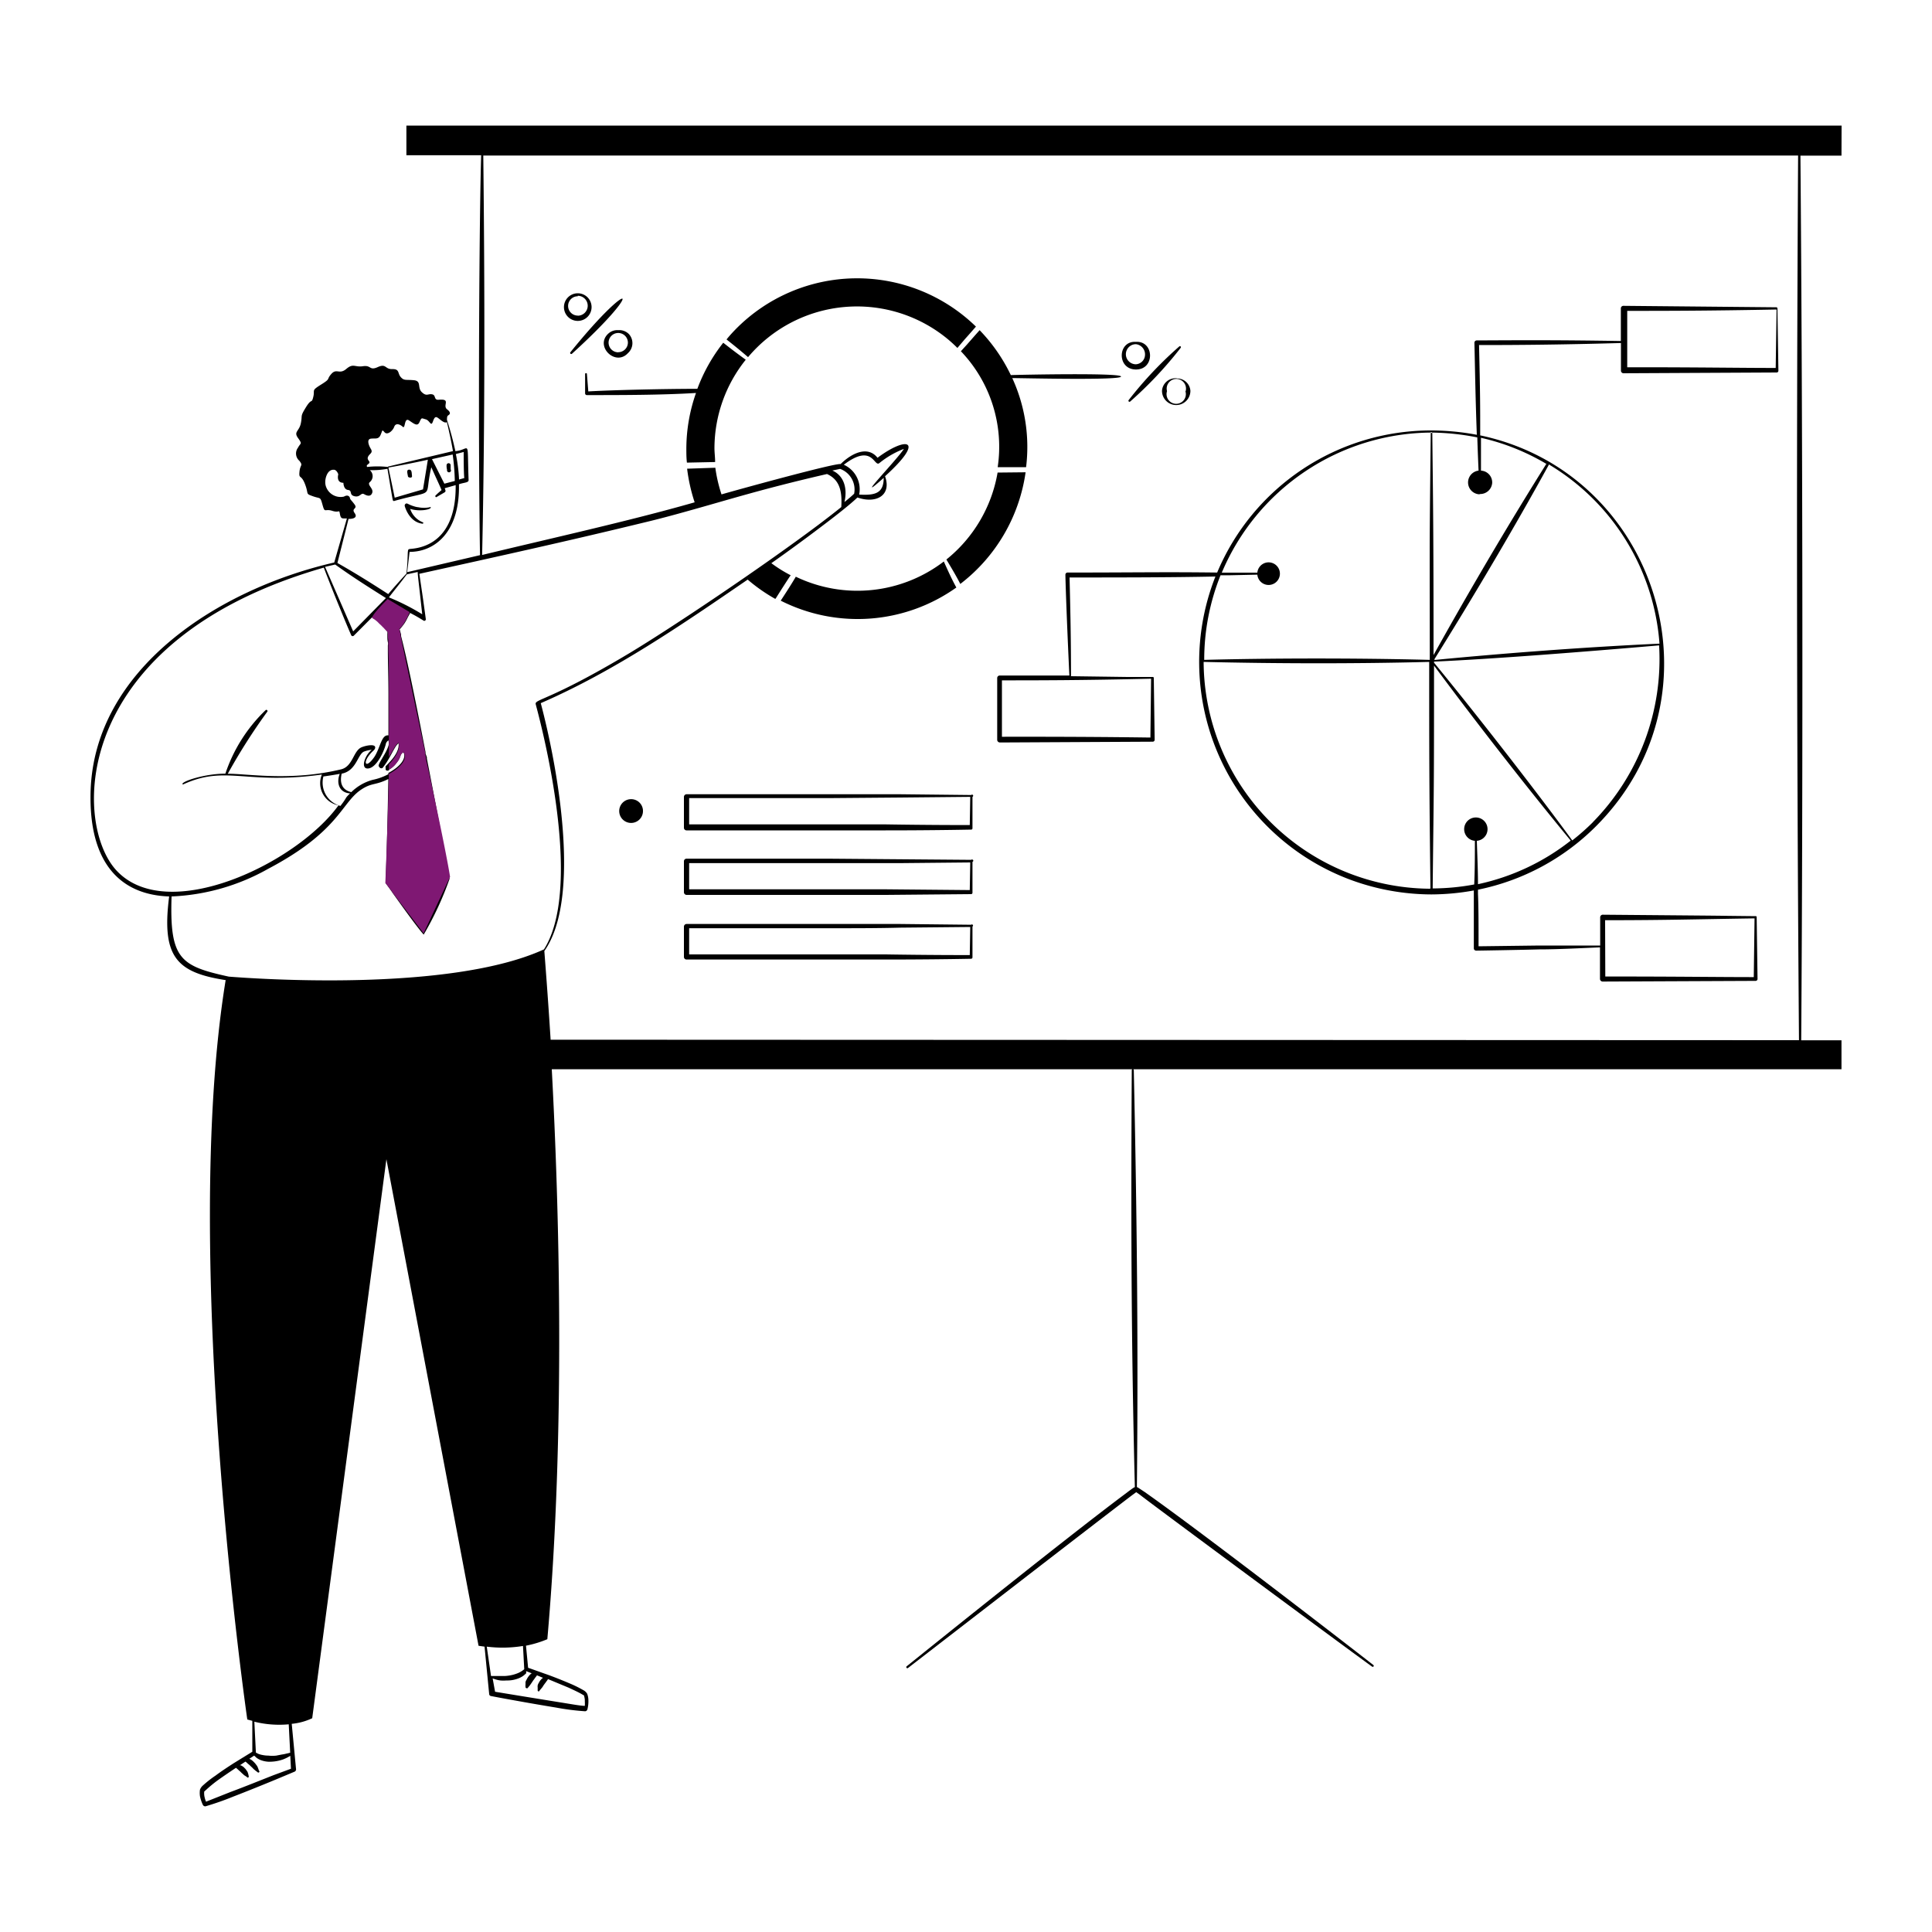 <svg id="Layer_1" data-name="Layer 1" xmlns="http://www.w3.org/2000/svg" viewBox="0 0 200 200"><defs><style>.cls-1{fill:#7f1873;}</style></defs><path d="M65.34,82.73A1.23,1.23,0,1,0,66.56,84,1.22,1.22,0,0,0,65.34,82.73Zm35.38-.43a.14.14,0,0,0-.19,0l-7.36-.08H71.07a.28.28,0,0,0-.27.27v3.19a.27.27,0,0,0,.27.28H91.69c5,0,8.84-.08,8.84-.08a.13.13,0,0,0,.14-.13V82.49A.13.13,0,0,0,100.72,82.3Zm-.33,3.11c-.73,0-4.29,0-8.7-.07H71.34V82.62H85.82l7.37-.06,7.25-.07Zm.32,3.6a.14.14,0,0,0-.18,0l-7.36-.06-7.37-.06H71.07a.27.27,0,0,0-.27.27v3.2a.28.28,0,0,0,.27.28H91.69l8.84-.08a.14.14,0,0,0,.14-.14v-3.2A.13.13,0,0,0,100.71,89Zm-.32,3.13-8.7-.08H71.34V89.35H93.19l7.25-.07Zm.3,3.59a.11.11,0,0,0-.16,0l-7.36-.08H71.07a.28.28,0,0,0-.27.27v3.15a.27.27,0,0,0,.27.26H91.69c5,0,8.84-.08,8.84-.08a.14.14,0,0,0,.14-.14v-3.2A.11.11,0,0,0,100.69,95.73Zm-.3,3.14c-.73,0-4.29,0-8.7-.07H71.34V96.09H85.82c2.56,0,5.12,0,7.37-.06l7.25-.07Zm21.84-63h0a.12.12,0,0,0-.16,0,40,40,0,0,0-5.24,5.56.11.11,0,0,0,.15.15A40.53,40.53,0,0,0,122.23,36,.11.11,0,0,0,122.23,35.89Zm-.4,3.29h-.07a1.39,1.39,0,0,0-1.47,1.3v0a1.47,1.47,0,1,0,2.94,0A1.37,1.37,0,0,0,121.83,39.18Zm.88,1.33a1,1,0,1,1-1.9,0,1,1,0,1,1,1.93,0ZM184,31.92a.12.12,0,0,0-.12-.11l-15.83-.15a.26.26,0,0,0-.26.26V35.3c-6.9-.11-10.5-.08-14.93-.06a.24.24,0,0,0-.23.23c.07,2.86.1,5.51.25,9.54a25.44,25.44,0,0,0-4.77-.45A24,24,0,0,0,126,59.27c-5.66-.07-8.22,0-15.49,0a.22.22,0,0,0-.22.22c0,.34.09,3.58.41,10.44h-7.22a.26.26,0,0,0-.25.26v6.4a.28.28,0,0,0,.26.27h.26l15.59-.08a.2.2,0,0,0,.19-.19l-.09-6.4a.1.1,0,0,0-.1-.11l-2.62,0L110.87,70c0-3.62-.06-6.68-.15-10.22,4.7,0,10.43,0,15.1-.1a24.07,24.07,0,0,0,13.55,31.23,24.32,24.32,0,0,0,8.81,1.68,24.9,24.9,0,0,0,4.39-.41v6a.24.24,0,0,0,.07.16.28.28,0,0,0,.17.07c.11,0,4.41-.07,6.53-.13,1.9,0,4.34-.13,6.29-.21v3.27a.28.28,0,0,0,.28.27l15.84-.07a.2.2,0,0,0,.19-.19h0l-.09-6.4c0-.05,0-.1-.09-.11h0c-7-.07,2,0-15.84-.15a.27.27,0,0,0-.27.26v2.93h-6.3l-6.29.08c0-2.38,0-4.11-.06-5.42v-.44a24,24,0,0,0,12.23-6.58c13.61-13.66,6.34-36.59-12-40.45,0-3.2,0-4.16-.12-9.35,4.55,0,9-.05,14.69-.21v2.86a.27.27,0,0,0,.26.27l15.84-.08a.18.18,0,0,0,.2-.18h0ZM119.16,70.26l-.07,6.09c-5.1-.07-10.28-.09-15.37-.08V70.43C107.36,70.43,111.92,70.43,119.16,70.26Zm47,25c6.18,0,9.34-.1,15.47-.19l0,0-.08,6.08c-3.82,0-8.48-.07-15.37-.06ZM148,92A23.6,23.6,0,0,1,124.6,68.52c7.44.18,15.71.2,23.35,0,0,9.54,0,12.72.13,23.45Zm5-.51v0c0-1.33-.08-3.21-.12-4.45a1.21,1.21,0,1,0-.2,0c0,1.32,0,3-.07,4.52a23.82,23.82,0,0,1-4.3.41c.12-11.24.14-9.35.14-23.07,4.77,6.43,10,13.09,14.15,18.12A23.42,23.42,0,0,1,153,91.53Zm11.93-6.41A24,24,0,0,1,162.76,87c-3.43-4.7-9.66-12.74-14.31-18.4v-.11c6.08-.27,15.38-1,23.3-1.68A24.06,24.06,0,0,1,164.88,85.12Zm-4.59-37a23.64,23.64,0,0,1,11.45,18.55c-7.63.35-16.22,1-23.29,1.69v-.09c7.13-11.45,11.3-19.16,11.82-20.09a.09.09,0,0,0,0-.06Zm-7.13,3.06,0,0A1.24,1.24,0,0,0,154.47,50a1.22,1.22,0,0,0-1.16-1.28V45.32a23.29,23.29,0,0,1,6.8,2.72h-.05c-.39.65-5.35,8.43-11.66,19.77,0-12.72-.05-15.77-.13-23a.06.06,0,0,0,0,0h-.16a0,0,0,0,0,0,0c-.05,4.51-.08,7-.1,10s0,6.66,0,13.5c-7.64-.2-16.71-.18-23.35,0v-.07a23.5,23.5,0,0,1,1.69-8.69h1l2.81-.06a1.17,1.17,0,1,0,0-.21h-3.68A23.69,23.69,0,0,1,148.1,44.78s0-.05.08-.05h0a.06.06,0,0,1,.06.05,25.49,25.49,0,0,1,4.69.5c0,.1.06,1.86.13,3.44a1.23,1.23,0,0,0,.08,2.45Zm30.61-13.05c-3.82,0-8.28-.08-15.37-.07V32.18c3.68,0,8.25,0,15.46-.14Zm-86.07,20a14.72,14.72,0,0,1-15.37,1.61l-.06.11c-.14.23-.51.86-1.5,2.37A17.63,17.63,0,0,0,99,60.82C98.62,60.12,98.35,59.57,97.7,58.12ZM59.05,36.46a.11.11,0,0,0,.17.15c3.63-3.3,5.23-5.3,5.23-5.65S62.46,32.24,59.05,36.46Zm6.06-1.87A1.38,1.38,0,0,0,64,34.18a1.36,1.36,0,0,0-1,.33c-1.48,1.29.69,3.46,2,2.05A1.39,1.39,0,0,0,65.11,34.59ZM64,36.47h0a1,1,0,1,1,1-1A1,1,0,0,1,64,36.46ZM76.1,34.14c-.31.32-.61.65-.89,1,1.05.83,1.55,1.25,2.23,1.83h0A14.74,14.74,0,0,1,98.2,35.18c.32.27.62.55.91.84l.56-.66c.25-.3.52-.59.79-.9l.57-.65A17.63,17.63,0,0,0,76.1,34.14ZM59.81,30.36a1.43,1.43,0,1,0,0,2.86A1.43,1.43,0,1,0,59.81,30.36Zm0,2.31a1,1,0,0,1,0-2v-.05a1,1,0,0,1,0,2.06ZM77.2,37.24c-1-.73-1.36-1-2.33-1.76a17.52,17.52,0,0,0-2.68,4.77c-3.66,0-9.13.14-11.29.27l-.14-1.78a.09.09,0,0,0-.08-.11h0a.09.09,0,0,0-.11.09v2a.18.18,0,0,0,.18.18h0c3.5,0,7.72,0,11.3-.22a17.45,17.45,0,0,0-1,5.73c0,.5,0,1,.06,1.48l2.92-.06c0-.47-.07-1-.07-1.42A14.67,14.67,0,0,1,77.2,37.24ZM46.65,48.59v-.43a.21.21,0,0,0-.21-.21.21.21,0,0,0-.21.21,1.54,1.54,0,0,0,.05.47.21.21,0,0,0,.39.15A.19.19,0,0,0,46.65,48.59Z"/><path d="M49.88,57.41l-.19,0v0l.22-.05v0ZM44.17,78.55l0-.14v0L44.05,78l0-.15c-.94-4.86-1.93-9.73-2.53-12a1.36,1.36,0,0,1,0-.17s0,0,0,0c-.06-.2-.1-.38-.15-.53l0,0a5.49,5.49,0,0,0,.52-.65l.12-.2a6.34,6.34,0,0,0,.41-.88L40.1,61.9s-1.92,1.87-1.56,2a2.35,2.35,0,0,1,.67.53l.12.11a3.19,3.19,0,0,1,.26.26,1.21,1.21,0,0,1,.16.16l.37.39s0,0,0,0a.09.09,0,0,1,0,0,0,0,0,0,1,0,0,1.29,1.29,0,0,1,0,.29v0l0,.26c0,.17,0,.36.05.58s0,.24,0,.37,0,.31,0,.48c0,1.23.07,2.84.06,4.63,0,.24,0,.48,0,.73,0,.63,0,1.28,0,1.93,0,.5,0,1,0,1.52h0v.5s0,.08,0,.14a.88.88,0,0,1,0,.35c0,.38,0,.76,0,1.13.41-.72.7-1.38,1-1.47.25.8-.52,1.74-1,2.22-.15.17-.27.28-.29.3s-.09.42.28.27h0a2.45,2.45,0,0,0,.83-.75c.48-.58.26-.8.68-1.07.48.78-.42,1.67-1.52,2.26,0,.17,0,.34,0,.51-.07,4.17-.18,8.26-.28,10.82l.46.65.13.18.12.18c.94,1.32,2.53,3.54,3.2,4.29A33.45,33.45,0,0,0,46.53,91a.24.24,0,0,0,0-.08C46.38,90.21,45.33,84.49,44.17,78.55ZM40.31,67.44c0,1.19.06,2.79.06,4.63C40.38,70.28,40.36,68.67,40.31,67.44Zm-.19-2.07s0,0,0,0l-.37-.39c.12.13.24.26.35.4Zm-.81,14.1a.2.2,0,0,0,.27,0,7.7,7.7,0,0,0,.72-1.1c0-.37,0-.75,0-1.13C40.11,78.09,39.08,79.3,39.31,79.47Zm-.1-15.06a2.35,2.35,0,0,0-.67-.53A7.1,7.1,0,0,1,39.21,64.41Zm.78,15c-.14.09-.09.42.28.27h0c0-.18,0-.37,0-.56C40.13,79.29,40,79.4,40,79.42Zm-.68,0a.2.2,0,0,0,.27,0,7.7,7.7,0,0,0,.72-1.1c0-.37,0-.75,0-1.13C40.11,78.09,39.08,79.3,39.31,79.47ZM190.64,13H42.07v3.07h7.74c-.18,5.4-.34,27.69-.12,41.4l-7.54,1.76.25-2.1c2.64,0,5.22-2.08,5.11-7,.53-.19,1-.15,1-.43-.17-4.5.21-3.12-1.37-3a33.38,33.38,0,0,0-.87-3.23c0-.48.08-.41.23-.55s.06-.33-.21-.54c-.53-.4.45-1.11-.85-1-.58.06-.27-.48-.71-.56s-.56.25-1.06-.22,0-1.16-.83-1.24-1,.07-1.35-.32-.1-.85-.88-.83S40,37.6,39.11,38s-.66-.22-1.53-.09-1-.34-1.73.28-1-.1-1.55.52,0,.44-1.06,1.1-.62.52-.81,1.28-.14.06-.76,1.07-.35.75-.52,1.63-.78.88-.3,1.55.26.49,0,1A1,1,0,0,0,31,47.71c.4.53.07.35,0,1.14s.17.21.58,1.28,0,.95.81,1.24.75,0,1,.9.22.36,1,.61.7-.21.8.34.26.43.72.45l-1.31,4.56C22.53,61,9.79,69.27,9.38,81.87c-.23,7.64,3.23,10.77,8.13,10.93-.79,6.2.71,7.87,5.85,8.66C18.67,130.21,25.6,178,25.6,178l.52.14v3.2l-1.9,1.17c-.64.41-1.35.88-1.91,1.3a11.28,11.28,0,0,0-1.28,1,1.09,1.09,0,0,0-.33.46,2.51,2.51,0,0,0,0,.67,4.14,4.14,0,0,0,.3.9.28.28,0,0,0,.27.15,29.36,29.36,0,0,0,2.86-1c1.45-.56,3.18-1.26,4.46-1.79l1.91-.8a.27.27,0,0,0,.15-.22l-.45-4.73a6.31,6.31,0,0,0,2.12-.58L40,120l9.54,50.37.62.09.48,4.92a.22.22,0,0,0,.17.19s1.18.23,2.71.5c1.26.23,2.78.49,4.06.7a25.36,25.36,0,0,0,3,.38.27.27,0,0,0,.23-.2,3.38,3.38,0,0,0,.1-.95,1.9,1.9,0,0,0-.13-.67,1,1,0,0,0-.4-.37,12.51,12.51,0,0,0-1.47-.72c-.68-.29-1.46-.6-2.17-.86-1-.35-1.78-.64-2.07-.73l-.22-2.29a11.28,11.28,0,0,0,2.21-.67c1.91-21.66,1.21-45,.46-59h60.1a.11.11,0,0,0-.06.1c-.08,14.13-.08,27.45.32,43.15l-.15.08c-.14.09-.45.32-.87.64-7,5.24-22.51,17.77-22.61,17.84a.11.11,0,1,0,.16.16l11.47-8.86c5.73-4.43,11.53-8.89,11.8-9.08l.34-.25.35.24c.76.64,24,17.81,24.06,17.81a.11.11,0,0,0,.15,0h0a.11.11,0,0,0,0-.15c-.09-.08-17-13.21-23.67-17.91l-.71-.47-.11-.05c.15-14.81,0-28.47-.32-43.15a.12.12,0,0,0-.06-.1h73.32v-3h-4.17c.2-28.34.14-64.95-.08-91.58h4.25ZM43.24,59.21c0,.31.13,1.3.24,2.31.09.81.18,1.63.23,2.07a23.28,23.28,0,0,0-3.45-1.75c.77-1,1.11-1.39,1.85-2.38Zm-3,20.48h0a2.45,2.45,0,0,0,.83-.75c.48-.58.26-.8.68-1.07.48.78-.42,1.67-1.52,2.26a6,6,0,0,1-1.65.6A5,5,0,0,0,36.37,82c-1-.23-1.21-1-1-1.91,1.5-.29,1.63-1.91,2.27-2.27a3,3,0,0,1,.84-.2c-.79.62-1.22,2.15-.24,1.91.8-.21,1.51-1.72,1.7-2.51,0-.13.29-.55.41-.26,0,0,0,.08,0,.14a.88.88,0,0,1,0,.35c-.21.85-1.24,2.06-1,2.23a.2.2,0,0,0,.27,0,7.7,7.7,0,0,0,.72-1.1c.41-.72.7-1.38,1-1.47.25.8-.52,1.74-1,2.22-.15.17-.27.28-.29.3S39.9,79.84,40.27,79.69Zm-4,2.44c-.62.6-.23.31-1,1.3a2.5,2.5,0,0,1-1.76-3.05c.71-.1,1.31-.2,1.69-.27C34.79,81.09,35.14,82.06,36.23,82.13ZM48,46.79c0,.67,0,2,.06,2.7l-.54.15A17.09,17.09,0,0,0,47.19,47Zm-.92,3L46,50.07l-1.28-2.54,2.14-.48A22.58,22.58,0,0,1,47.08,49.76ZM38.17,48c.26-.24-.22-.33-.08-.69s.56-.41.3-.84-.43-1,0-1.06.78.11,1-.37.13-.62.42-.29.85-.15,1-.57.59-.27.88,0,.13-1,.65-.66.87.67,1.09.17.2-.4.64-.28.54.82.75.21.36-.49.71-.21.56.39.73.29c.23.95.46,2,.63,3l-6.68,1.59s-.05,0-.06.05a9.57,9.57,0,0,0-2.14,0C37.91,48.2,38,48.13,38.17,48Zm6.12-.41h0c-.14.89-.48,2.94-.5,3.07l-2.93.86-.65-3.12C40.62,48.33,42.46,48,44.29,47.59Zm-8.21,6.13v0c.39,0,1-.09.63-.61s.34-.41,0-.88-.45-.49-.48-.66-.22-.4-.63-.16a1.6,1.6,0,0,1-1.9-1.2,1.61,1.61,0,0,1,0-.62s.16-1.09.95-.95c0,0,.23.06.37.46,0,0-.26.87.53.88,0,0,0,.69.48.74s.07.51.67.65.65-.41,1-.21.71.26.84-.17-.57-.8-.26-1.08a.8.8,0,0,0,0-1.24,8.64,8.64,0,0,0,1.83-.14c.57,3.4.53,3.27.61,3.32a.13.13,0,0,0,.12,0c4.42-1.24,3-.06,3.81-3.48.44,1,.85,1.85,1.06,2.36-.5.43-.5.45-.63.57a.09.09,0,0,0,0,.11.07.07,0,0,0,.1.05.05.05,0,0,0,0,0l.86-.5c.14-.1.06-.24,0-.42l1.13-.32c.08,6.82-4.69,6.53-4.77,6.62-.29,0-.11.38-.31,2.43v0a.14.14,0,0,0,0,.09c-.62.67-1.32,1.45-1.9,2.14-1.78-1.15-3.42-2.18-5.26-3.22ZM34.7,58.44h0c1.79,1.29,3.38,2.29,5.25,3.47l-3.39,3.45-2.91-6.68ZM12,90.05C7.47,85,7.47,66.24,33.52,58.76c.12.32.89,2.32,1.66,4.18.44,1.09.88,2.14,1.17,2.8a.16.16,0,0,0,.13.11.17.17,0,0,0,.16-.06l1.9-1.91a7.1,7.1,0,0,1,.67.53l.12.11a3.19,3.19,0,0,1,.26.26,1.21,1.21,0,0,1,.16.16c.12.13.24.26.35.4l0,0a.09.09,0,0,1,0,0,0,0,0,0,1,0,0,1.29,1.29,0,0,1,0,.29v0l0,.26c0,.17,0,.36.05.58s0,.24,0,.37,0,.31,0,.48c0,1.19.06,2.79.06,4.63,0,.24,0,.48,0,.73,0,.63,0,1.28,0,1.93,0,.5,0,1,0,1.52h0c-.72-.11-.82,1.22-1.44,2.2-1,1.46-1.35.5-.1-.64a.62.62,0,0,0,.14-.18c.24-.59-1-.34-1.45-.12-.79.42-.85,1.91-2,2.24-5.27,1.28-9.73.45-11.78.47a61,61,0,0,1,4.1-6.44.12.12,0,0,0-.05-.16.11.11,0,0,0-.12,0,16.25,16.25,0,0,0-4.18,6.59c-2.16,0-4.57.81-4.44,1.09a.09.09,0,0,0,.12,0c4.4-2,6.46.09,14.31-1a2.34,2.34,0,0,0,1.28,3.06,2.23,2.23,0,0,0,.44.13C30.74,89.34,17.25,95.86,12,90.05Zm16.33,93.71c-1.3.51-3,1.2-4.48,1.75l-2.52,1a2.16,2.16,0,0,1-.14-.43,1.63,1.63,0,0,1-.05-.58c-.05,0,.09-.12.17-.19a13.77,13.77,0,0,1,1.21-1c.6-.43,1.28-.89,1.91-1.31l.15.13.13.12.17.15.15.15.14.12.09.09.3.19a.1.1,0,0,0,.13.06h0a.12.12,0,0,0,.05-.16,1.55,1.55,0,0,0-.05-.23,1.43,1.43,0,0,0-.08-.22l-.14-.2a.93.93,0,0,0-.16-.18.83.83,0,0,0-.23-.19.61.61,0,0,0-.18-.09h-.07l.58-.38.14.11.09.09.16.13.37.35a1,1,0,0,0,.18.17,2.37,2.37,0,0,0,.3.23.11.11,0,1,0,.15-.15,2.25,2.25,0,0,0-.08-.24,2.29,2.29,0,0,0-.1-.23l-.18-.24a2.57,2.57,0,0,0-.33-.33,1.14,1.14,0,0,0-.3-.18l.5-.33.24.22a1.87,1.87,0,0,0,.48.26,2.73,2.73,0,0,0,.7.15,4.22,4.22,0,0,0,1.56-.23,4.84,4.84,0,0,0,.47-.21l.29-.17.07,1.34Zm-2-5.53a10.69,10.69,0,0,0,3.56.27l.15,2.94-.42.1a3.73,3.73,0,0,1-.46.09l-.56.11a3.73,3.73,0,0,1-.82,0,3,3,0,0,1-.59-.06,2.15,2.15,0,0,1-.51-.15l-.19-.1Zm24.06-7.77a13.09,13.09,0,0,0,3.75-.07l.13,2.41-.17.13a2.59,2.59,0,0,1-.46.26,4.23,4.23,0,0,1-.57.19,4.51,4.51,0,0,1-.82.12H50.83ZM54.48,173l.56.22a1.27,1.27,0,0,0-.27.25,2,2,0,0,0-.25.39,1.23,1.23,0,0,0-.12.26c0,.09,0,.17,0,.25a1.13,1.13,0,0,0,0,.26.12.12,0,0,0,.1.13.14.14,0,0,0,.11,0l.24-.29.14-.2c.1-.14.19-.3.3-.43l.11-.16.08-.1.11-.15.63.26h0a.61.61,0,0,0-.16.12,2.11,2.11,0,0,0-.19.23l-.12.21a.85.85,0,0,0-.09.22,1,1,0,0,0,0,.24v.25a.12.12,0,0,0,.07.13h0a.11.11,0,0,0,.13-.09l.22-.26.08-.1.09-.15.13-.18.13-.17a1,1,0,0,1,.12-.16l.1-.16,2.14.89c.58.27,1.08.5,1.39.69.1.06.25.12.2.16a1.58,1.58,0,0,1,.08.57,3.53,3.53,0,0,1,0,.46c-.44,0-1.45-.19-2.66-.38l-4.07-.66-2.56-.42L51,173.75l.3.1a2.78,2.78,0,0,0,.5.11,3.21,3.21,0,0,0,.62,0,3.07,3.07,0,0,0,1-.13,2.41,2.41,0,0,0,.66-.29,2.3,2.3,0,0,0,.41-.35C54.45,173.13,54.46,173.06,54.48,173ZM23.69,101.1c-5.05-1.1-6.14-1.84-5.93-8.3a22.18,22.18,0,0,0,10-2.86c7.25-3.82,7.55-6.74,9.54-8.14,1.19-.82,1.49-.45,2.93-1.17-.07,4.17-.18,8.26-.28,10.82l.46.65.13.18.12.18c.94,1.32,2.53,3.54,3.2,4.29A33.45,33.45,0,0,0,46.53,91a.24.24,0,0,0,0-.08c-.13-.73-1.18-6.45-2.34-12.39l0-.14v0L44.05,78l0-.15c-.94-4.86-1.93-9.73-2.53-12a1.36,1.36,0,0,1,0-.17s0,0,0,0c-.06-.2-.1-.38-.15-.53l0,0a5.49,5.49,0,0,0,.52-.65l.12-.2.19-.37c.08-.16.18-.31.25-.48.48.24.94.51,1.39.79a.14.14,0,0,0,.17,0,.15.15,0,0,0,.07-.15s-.16-1.19-.33-2.38l-.34-2.31c8.11-1.79,15.17-3.34,23.27-5.31,1.47-.35,2.93-.74,4.39-1.15,4.44-1.23,7.73-2.3,14.54-3.87,1.38.62,1.57,1.9,1.48,3.42-.68.55-1.5,1.18-2.37,1.84-5.94,4.45-15.09,10.59-19.52,13.26-8.35,5-9.9,4.77-9.74,5.32,0,.09,5.24,18.45.85,25.37v0C46.5,102.77,26.21,101.3,23.69,101.1ZM91.48,49.47c0,1.61-.9,1.82-2.54,1.73a2.78,2.78,0,0,0-1.59-3.09c3-2.29,3.12.28,3.68-.17a9.21,9.21,0,0,1,2.54-1.47C92.82,47.65,88.08,52.5,91.48,49.47Zm-3.06,1.64c-.25.24-.58.52-1,.86.39-1.74-.3-2.86-1.26-3.26l.81-.17A2.27,2.27,0,0,1,88.42,51.11ZM57,107.63c-.3-4.77-.57-8.09-.65-9.18,3.88-5.49,1.35-19.16-.37-25.66C63.61,69.47,70.54,64.7,77.4,60a17.51,17.51,0,0,0,2.86,2l.07-.09c.52-.83,1.11-1.75,1.41-2.2l.11-.16a13.94,13.94,0,0,1-2-1.25c1.24-.87,3.26-2.33,5.09-3.72,1.65-1.24,3.14-2.42,3.82-3.08,1.91.67,3.57-.19,2.86-2.2,4.27-3.87,2.21-4.15-.78-1.91-1-1.28-2.67-.49-3.82.65-.59-.12-10.82,2.7-12.33,3.14a15.35,15.35,0,0,1-.64-2.76l-2.92.1A17.89,17.89,0,0,0,71.91,52c-6.66,1.91-15.19,3.8-22,5.45.3-13.66.27-27.87.12-41.35H186.14c-.16,26.48-.17,58.19.09,91.58ZM39.31,79.47a.2.2,0,0,0,.27,0,7.7,7.7,0,0,0,.72-1.1c0-.37,0-.75,0-1.13C40.11,78.09,39.08,79.3,39.31,79.47Zm.68,0c-.14.09-.09.42.28.27h0c0-.18,0-.37,0-.56C40.13,79.29,40,79.4,40,79.42ZM38.54,63.88a7.1,7.1,0,0,1,.67.53A2.35,2.35,0,0,0,38.54,63.88Zm1.21,1.06c.12.13.24.26.35.4l0,0s0,0,0,0Zm.56,2.5c0,1.19.06,2.79.06,4.63C40.38,70.28,40.36,68.67,40.31,67.44Zm6.2,23.5c-.13-.73-1.18-6.45-2.34-12.39l0-.14v0L44.05,78l0-.15c-.94-4.86-1.93-9.73-2.53-12a1.36,1.36,0,0,1,0-.17s0,0,0,0c-.06-.2-.1-.38-.15-.53l0,0a5.49,5.49,0,0,0,.52-.65l.12-.2a6.34,6.34,0,0,0,.41-.88L40.1,61.9s-1.92,1.87-1.56,2a2.35,2.35,0,0,1,.67.53l.12.11a3.19,3.19,0,0,1,.26.26,1.21,1.21,0,0,1,.16.16l.37.39s0,0,0,0a.09.09,0,0,1,0,0,0,0,0,0,1,0,0,1.29,1.29,0,0,1,0,.29v0l0,.26c0,.17,0,.36.05.58s0,.24,0,.37,0,.31,0,.48c0,1.23.07,2.84.06,4.63,0,.24,0,.48,0,.73,0,.63,0,1.28,0,1.93,0,.5,0,1,0,1.52h0v.5s0,.08,0,.14a.88.88,0,0,1,0,.35c-.21.85-1.24,2.06-1,2.23a.2.2,0,0,0,.27,0,7.7,7.7,0,0,0,.72-1.1c.41-.72.7-1.38,1-1.47.25.8-.52,1.74-1,2.22-.15.17-.27.28-.29.3s-.09.42.28.27h0a2.45,2.45,0,0,0,.83-.75c.48-.58.26-.8.68-1.07.48.78-.42,1.67-1.52,2.26,0,.17,0,.34,0,.51-.07,4.17-.18,8.26-.28,10.82l.46.65.13.18.12.18c.94,1.32,2.53,3.54,3.2,4.29A33.45,33.45,0,0,0,46.53,91,.24.24,0,0,0,46.51,90.94Zm3.37-33.53-.19,0v0l.22-.05v0Z"/><path d="M104.64,38.83a17.62,17.62,0,0,0-3.23-4.65l-.55.62-.78.89-.61.67a14.31,14.31,0,0,1,3.81,12h2.94a17.09,17.09,0,0,0-1.43-9.22c1.1,0,11.26.25,11.26-.16S105.31,38.8,104.64,38.83ZM42.35,48.62c-.3,0-.17.38-.12.69,0,.13.46.24.42-.05S42.65,48.61,42.35,48.62Zm2.24,3.89a.07.07,0,0,0-.1,0,3,3,0,0,1-1.19,0,2,2,0,0,1-.45-.1c-.67-.2-.7-.39-.88-.24a.22.22,0,0,0-.07.22s.42,1.65,1.82,1.82a.08.08,0,0,0,.1-.06h0a.08.08,0,0,0-.07-.09,2.26,2.26,0,0,1-1.29-1.38C43.48,53,44.69,52.73,44.59,52.51Zm73-17.12c-1.91-.13-2,2.85,0,2.86S119.49,35.26,117.58,35.39Zm0,2.32a1,1,0,0,1,0-2.08,1.06,1.06,0,0,1,.94,1.14A1,1,0,0,1,117.58,37.71ZM103.27,48.92a14.73,14.73,0,0,1-5.3,9,.08.08,0,0,1,0,0c.76,1.27,1.11,1.88,1.44,2.53a17.69,17.69,0,0,0,6.76-11.56Z"/><path class="cls-1" d="M46.59,90.78l-.08.16-2.66,5.68-3.17-4.16-.12-.18-.13-.18-.54-.69s.21-5.07.36-10.78c0-.17,0-.34,0-.51,1.1-.59,2-1.48,1.52-2.26-.42.27-.2.49-.68,1.07a2.45,2.45,0,0,1-.83.75c0-.18,0-.37,0-.56.46-.48,1.23-1.42,1-2.22-.26.09-.55.75-1,1.47,0-.37,0-.75,0-1.13,0-.16,0-.32,0-.49v-.5c0-.52,0-1,0-1.52,0-.65,0-1.3,0-1.93,0-.25,0-.49,0-.73,0-1.79,0-3.4-.06-4.63,0-.17,0-.33,0-.48s0-.25,0-.37,0-.41-.05-.58l0-.26v0c0-.11,0-.2,0-.29a0,0,0,0,0,0,0,.09.09,0,0,0,0,0s0,0,0,0l-.37-.39a1.21,1.21,0,0,0-.16-.16,3.19,3.19,0,0,0-.26-.26l-.12-.11a2.35,2.35,0,0,0-.67-.53c-.36-.11,1.56-2,1.56-2l2.27,1.35a6.34,6.34,0,0,1-.41.88l-.12.2a2.75,2.75,0,0,1-.52.65s0,.2.12.56c0,0,0,0,0,0a1.36,1.36,0,0,0,0,.17c.4,1.9,1.46,6.94,2.53,12l0,.15.09.42v0l0,.14C45.3,84,46.38,89.33,46.59,90.78Z"/></svg>